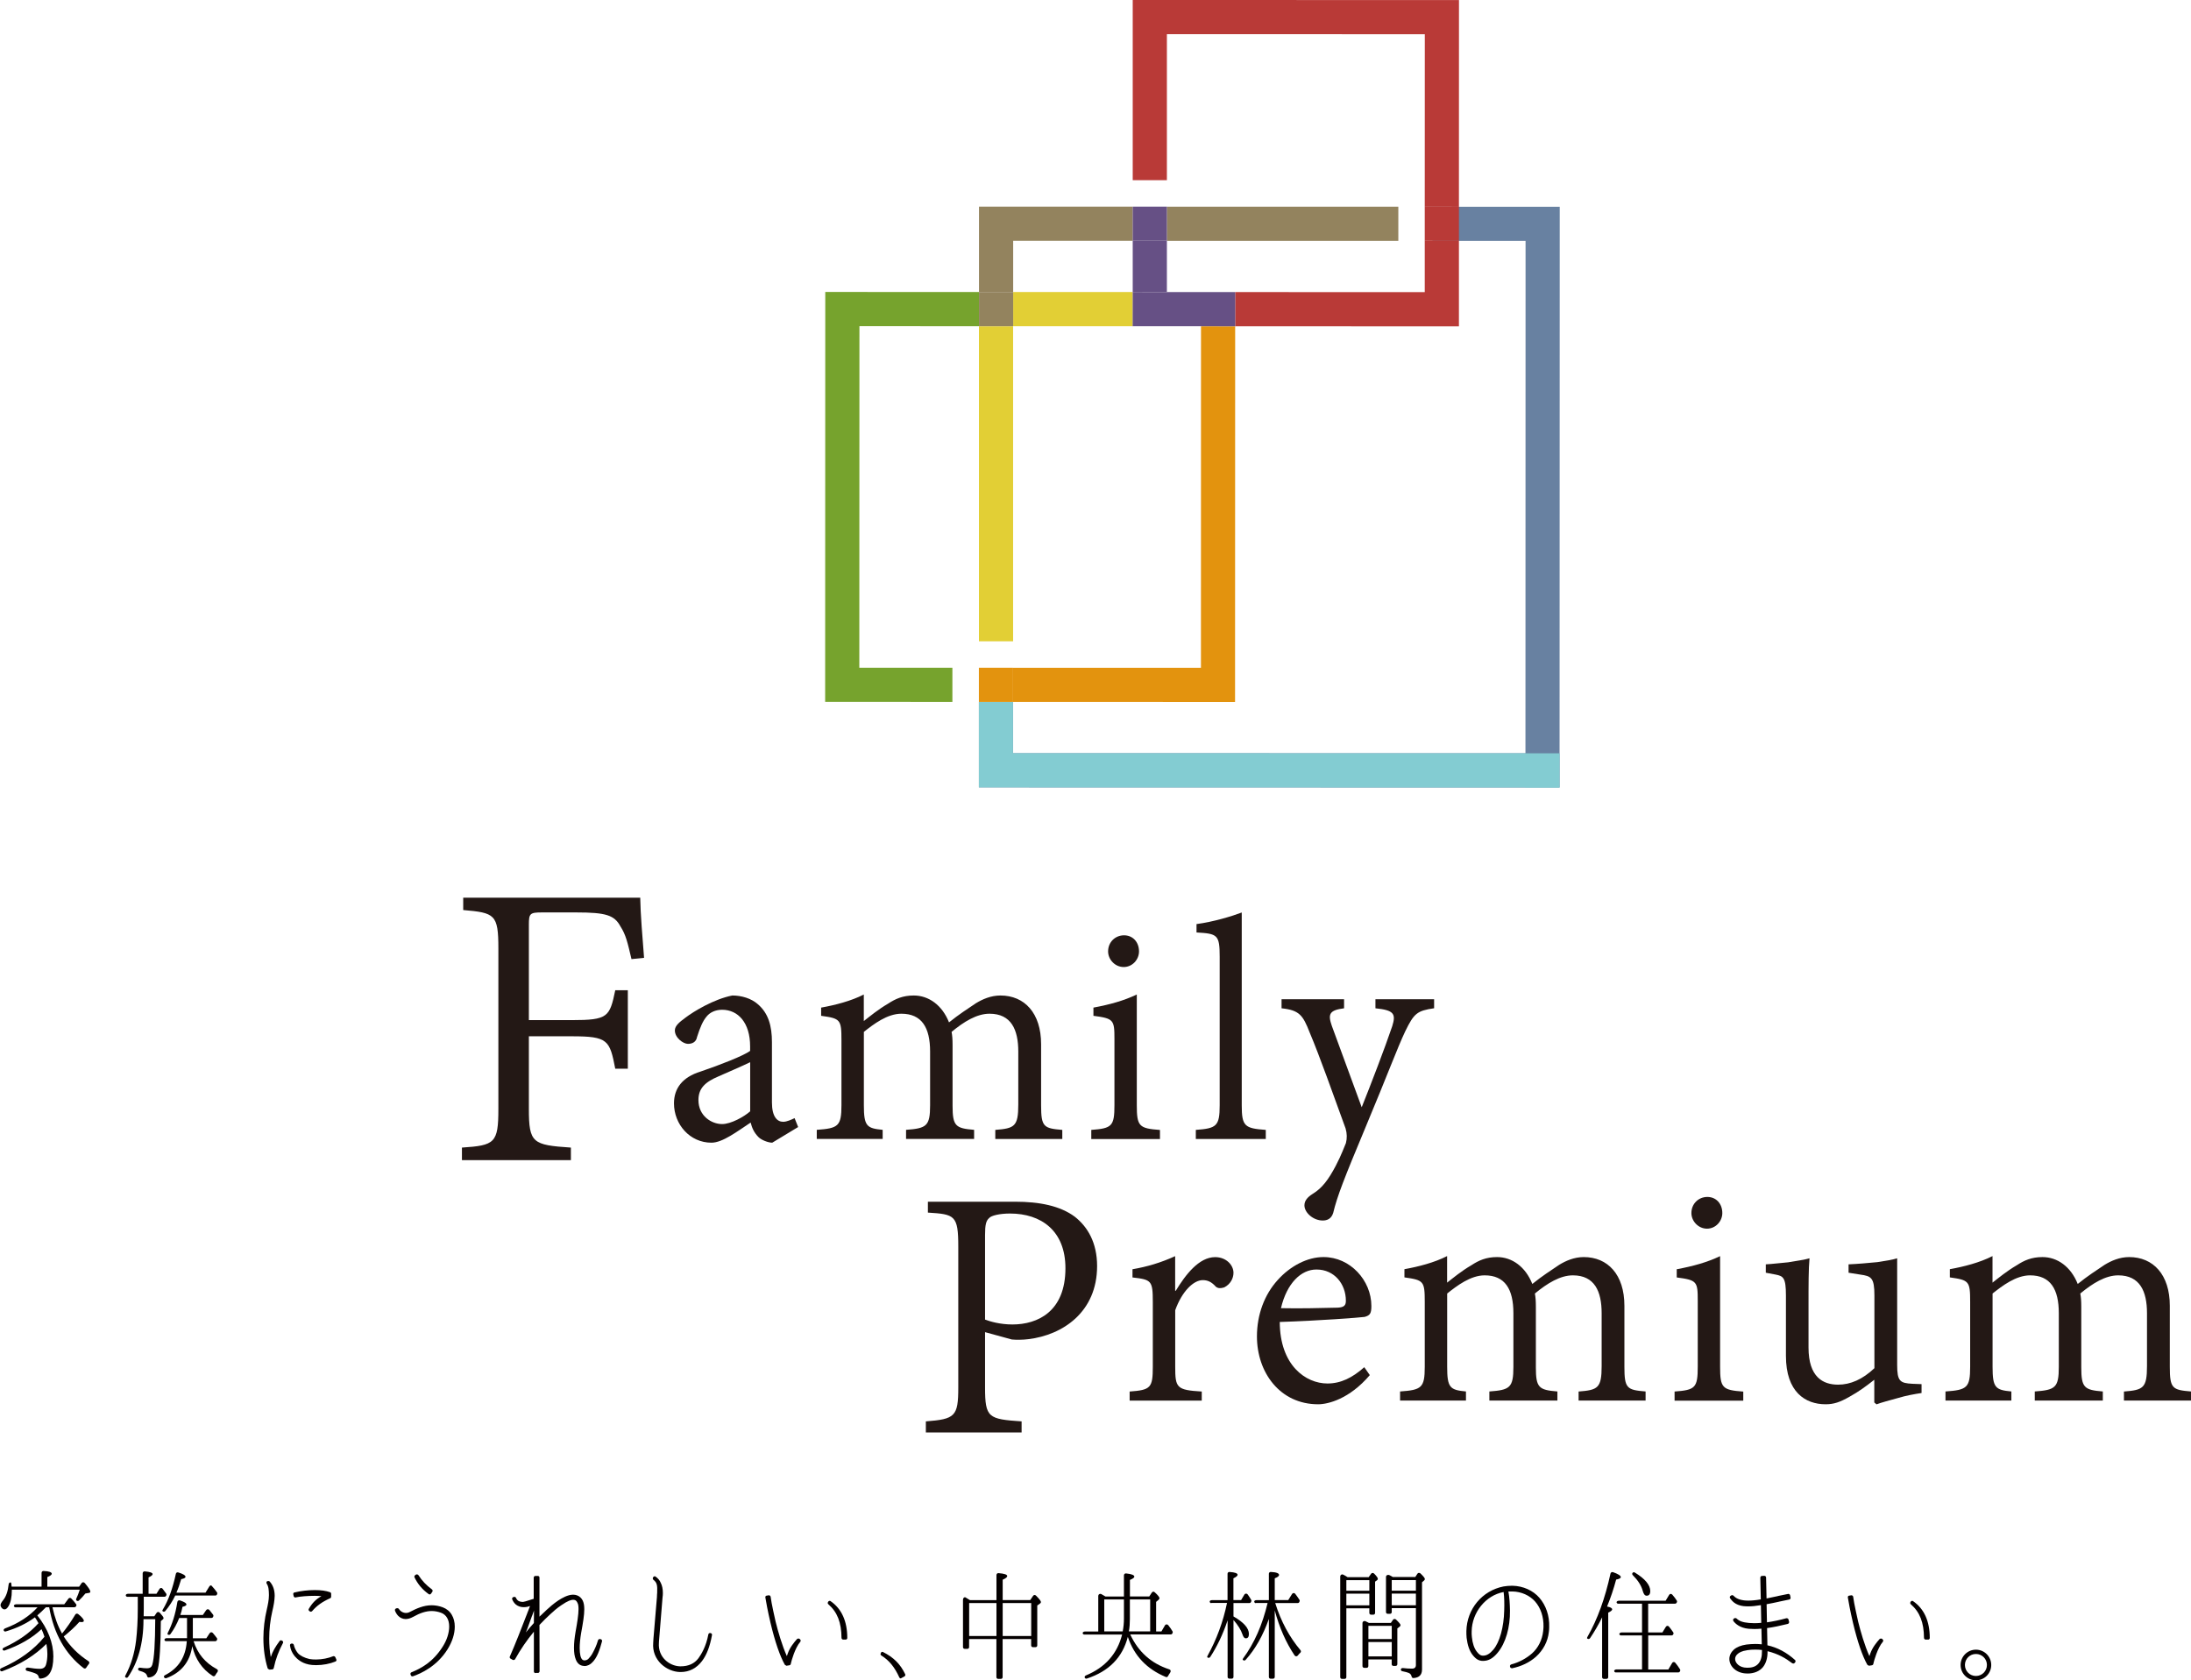 <?xml version="1.0" encoding="UTF-8"?><svg id="_レイヤー_1" xmlns="http://www.w3.org/2000/svg" viewBox="0 0 376.41 288.68"><defs><style>.cls-1{fill:#e2cf35;}.cls-2{fill:#83ccd2;}.cls-3{fill:#665085;}.cls-4{fill:#e3930e;}.cls-5{fill:#040000;}.cls-6{fill:#76a32d;}.cls-7{fill:#b93a37;}.cls-8{fill:#93835e;}.cls-9{fill:#6881a1;}.cls-10{fill:none;}.cls-11{fill:#231815;}</style></defs><g><path class="cls-5" d="m9.16,284.67c0,2.34-.72,3.6-2.2,3.72-.17.02-.29-.1-.31-.27-.06-.23-.18-.41-.39-.53-.25-.14-.78-.33-1.62-.53-.14-.04-.23-.14-.23-.29,0-.19.19-.31.41-.27.74.12,1.42.21,2,.21s.92-.23,1.07-.68c.16-.49.25-1.13.25-1.87,0-.56-.06-1.11-.17-1.73-1.95,1.95-4.48,3.54-7.57,4.69-.14.06-.29,0-.37-.14-.08-.14,0-.31.21-.39,3.11-1.36,5.57-3.15,7.4-5.39-.19-.56-.35-.99-.51-1.3-1.67,1.56-3.76,2.76-6.32,3.66-.12.04-.27,0-.35-.12-.06-.12.02-.29.21-.37,2.49-1.15,4.46-2.53,5.94-4.2-.04-.08-.08-.14-.12-.21-.1-.19-.25-.45-.49-.8-1.38,1.03-3.06,1.85-5.02,2.43-.14.04-.27-.02-.33-.14-.08-.14.02-.31.23-.39,2.33-.88,4.18-2.1,5.57-3.62h-3.8c-.1,0-.21-.06-.25-.19-.08-.16.12-.33.41-.33h8.23l.72-.97c.12-.16.35-.18.49-.02.31.31.58.64.82.97.08.08.08.21.02.31l-.04.08c-.06.08-.14.14-.25.14h-3.79c.37,1.71.91,3.21,1.65,4.52.78-.95,1.54-2.04,2.28-3.27.1-.16.31-.21.49-.08.64.51.97.91.97,1.15,0,.14-.1.23-.37.23-.06,0-.18,0-.39-.04-.76.86-1.67,1.69-2.69,2.51,1.07,1.69,2.47,3.09,4.24,4.24.19.12.21.35.06.51-.14.19-.29.37-.41.58-.1.19-.31.25-.49.1-3.13-2.41-5.1-5.9-5.9-10.45h-.56c-.51.53-1.01.99-1.48,1.4,1.83,2.32,2.76,4.71,2.76,7.14Zm-2.02-12.07v-2.37c0-.19.14-.33.33-.33.95.04,1.42.21,1.42.47,0,.19-.25.37-.76.58v1.65h5.47l.41-.6c.14-.21.39-.21.56-.02.64.76.95,1.25.95,1.46,0,.14-.08.21-.25.23l-.6.1c-.33.41-.7.82-1.11,1.21-.12.1-.29.1-.41,0-.08-.08-.1-.21-.04-.33.21-.45.41-.95.6-1.54H2.03v.16c0,1.13-.19,2.02-.56,2.67-.23.37-.43.56-.7.56-.16,0-.35-.1-.49-.27-.1-.14-.19-.29-.19-.45,0-.21.14-.49.43-.84.54-.66.84-1.56.97-2.76.02-.21.17-.33.37-.31.04.02.06.08.08.19.02.14.04.33.06.53h5.14Z"/><path class="cls-5" d="m24.7,274.36v2.02c0,.45,0,.88-.02,1.3h1.83l.39-.58c.12-.19.37-.21.54-.04.43.47.66.78.66.93,0,.08-.02.16-.12.23l-.35.29c-.02,4.22-.21,6.95-.51,8.25-.23.88-.74,1.36-1.54,1.44-.16.02-.27-.08-.31-.25-.06-.25-.21-.43-.41-.56-.19-.12-.49-.23-.91-.35-.14-.04-.23-.14-.23-.29,0-.16.18-.27.41-.23.37.06.74.1,1.15.1.47,0,.76-.21.88-.6.33-1.09.49-3.7.51-7.84h-2.02v.14c0,4.05-.97,7.3-2.65,9.79-.1.17-.33.19-.47.04-.06-.04-.06-.16.02-.31.95-1.77,1.56-3.76,1.83-6.01.18-1.54.29-3.37.29-5.47v-2.02h-1.77c-.14,0-.25-.08-.29-.21-.04-.16.12-.31.37-.31h2.53v-3.52c0-.21.17-.35.37-.33.88.08,1.34.23,1.34.47,0,.16-.23.35-.7.56v2.82h1.36l.51-.82c.14-.23.39-.25.55-.04.23.29.43.56.62.84.04.08.06.18.02.27l-.06.12c-.06.08-.14.14-.25.14h-3.58Zm5.39-.21c-.45.95-1.03,1.83-1.69,2.63-.14.16-.35.16-.49,0-.04-.04-.02-.14.06-.25.97-1.6,1.71-3.66,2.24-6.13.04-.21.21-.31.41-.25.84.25,1.25.51,1.25.76,0,.16-.25.31-.74.39-.25.84-.51,1.62-.82,2.32h5l.62-1.01c.12-.21.31-.29.41-.19.35.37.66.76.95,1.17.04.08.06.16.02.27l-.04.1c-.06.1-.14.16-.27.16h-6.91Zm3.04,3.85v3.46h2.32l.56-.86c.14-.21.39-.23.56-.04.27.31.49.6.7.88.06.08.06.21.02.29l-.06.1c-.06.1-.14.14-.25.14h-3.72c.68,2.14,2,3.72,3.99,4.79.21.1.25.35.08.54-.12.16-.25.33-.35.53-.1.17-.29.21-.45.1-1.83-1.19-2.98-2.9-3.5-5.12-.41,2.76-1.93,4.57-4.46,5.51-.16.04-.31-.02-.39-.17-.06-.12.02-.29.17-.35,2.3-1.17,3.56-3.11,3.74-5.84h-3.56c-.12,0-.23-.06-.27-.19-.06-.16.12-.33.39-.33h3.48v-3.46h-1.34c-.41,1.03-.91,1.95-1.52,2.78-.12.14-.31.16-.47.04-.04-.04-.04-.14.02-.27.74-1.42,1.32-3.19,1.65-5.31.04-.21.23-.33.43-.27.74.25,1.13.47,1.13.72,0,.14-.23.29-.68.39-.1.56-.23,1.01-.37,1.4h3.87l.56-.82c.14-.21.41-.23.58-.02.27.35.47.62.64.82.04.1.06.21,0,.29l-.04.1c-.06.08-.14.14-.25.14h-3.19Z"/><path class="cls-5" d="m46.24,286.79c-.12,0-.23-.08-.27-.21-.47-1.54-.72-3.27-.72-5.12,0-1.65.21-3.35.58-4.92.18-.78.37-1.69.37-2.43v-.14c-.02-.7-.02-1.36-.39-1.91-.06-.1-.06-.25.04-.35l.04-.06c.06,0,.14-.02.23-.02s.16.02.21.08c.58.64.86,1.46.86,2.47-.02.8-.17,1.65-.41,2.65-.35,1.5-.53,3.11-.53,4.69,0,1.09.08,2.16.27,3.17.31-.95.78-1.77,1.52-2.76.04-.08.14-.12.23-.12.04,0,.1.02.14.04l.08.04c.14.08.21.27.12.39-.76,1.44-1.25,2.74-1.58,4.3-.04.14-.14.23-.27.23l-.49.04-.02-.06Zm6.75-.84c-1.21-.25-1.95-.93-2.37-1.42-.45-.56-.72-1.19-.8-1.83,0-.08.02-.17.06-.23.06-.06.14-.1.23-.1h.08c.14,0,.25.1.29.23.1.47.35.99.68,1.4.39.45,1.11.82,2.02,1.03.31.06.72.08,1.11.08h.04c.99,0,2.1-.23,2.9-.56.02,0,.06-.02.1-.02.1,0,.21.06.27.17l.17.37c.04.08.04.16.02.23-.04.08-.1.14-.17.16-.95.39-2.14.62-3.31.62-.49,0-.92-.04-1.32-.12Zm.23-9.11l-.1-.08c-.12-.08-.14-.25-.06-.37.6-1.01,1.23-1.65,2.16-2.16-.35-.04-.74-.06-1.13-.06h-.02c-1.17,0-2.49.1-3.27.27-.02.02-.04.02-.06.02-.12,0-.25-.1-.29-.23l-.06-.29c-.02-.08-.02-.16.02-.23.04-.06.1-.12.19-.12,1.07-.27,2.37-.41,3.48-.41s1.91.12,2.63.37c.1.04.18.14.18.27v.49c0,.12-.06.23-.16.27-1.38.62-2.3,1.28-3.11,2.22-.06.06-.14.1-.23.1-.06,0-.12-.02-.16-.06Z"/><path class="cls-5" d="m70.7,287.96c-.06-.04-.12-.1-.14-.19l-.04-.12c-.04-.14.04-.31.19-.35,1.6-.66,3.68-1.73,5.37-4.44.7-1.09,1.09-2.34,1.09-3.41,0-.58-.12-1.11-.37-1.52-.25-.41-.6-.7-1.05-.86-.53-.19-1.05-.29-1.58-.29-.97,0-2,.33-3.21,1.01-.45.25-.88.37-1.28.37-.47,0-.95-.21-1.28-.56-.23-.25-.41-.53-.54-.88-.02-.08-.02-.16.02-.25.04-.06.1-.12.19-.14l.12-.04h.08c.1,0,.19.04.25.12.27.43.74.7,1.23.7.23,0,.47-.06.7-.19,1.07-.56,2.32-1.13,3.7-1.13.64,0,1.3.12,1.91.35.66.25,1.21.68,1.56,1.3.33.56.51,1.23.51,2.02,0,1.25-.43,2.59-1.25,3.91-1.81,2.88-4.5,4.13-5.96,4.63h-.08s-.1,0-.14-.02Zm2.94-14.09c-1.15-.84-1.89-1.75-2.43-2.88-.06-.14,0-.31.12-.37l.14-.1c.06-.02.1-.04.17-.04.08,0,.18.06.25.14.6.95,1.32,1.71,2.32,2.45.12.1.16.27.06.41l-.23.33c-.04.06-.12.1-.18.12h-.04c-.06,0-.12-.02-.18-.06Z"/><path class="cls-5" d="m92.01,287.45c-.16,0-.29-.12-.29-.29v-6.83c-1.19,1.44-2.28,3.02-3.23,4.73-.06.1-.17.14-.27.14-.04,0-.08,0-.12-.02l-.37-.21c-.14-.06-.21-.23-.14-.37.8-1.79,2.14-5.22,3.02-7.51v-.02l.14-.33c.1-.31.23-.58.31-.82l-.35.1-.02.02c-.27.06-.51.08-.74.08-.51,0-.97-.17-1.32-.45-.27-.23-.49-.53-.64-.91-.02-.08-.02-.16.02-.23.04-.08.1-.12.19-.14l.1-.04h.08c.12,0,.23.06.27.18.08.19.19.35.33.45.14.12.47.23.78.23h.12c.1-.02.23-.04.35-.08h.02c.06-.02.12-.04.19-.06l1.25-.39v-3.64c0-.16.14-.29.29-.29h.41c.08,0,.14.02.21.08.06.06.08.12.08.21v6.71c.41-.39.8-.78,1.21-1.15.51-.47,1.21-1.09,2-1.62.7-.45,1.62-.99,2.55-1.01.25,0,.49.04.7.12.45.16.78.49.99.93.17.39.25.84.25,1.46,0,1.01-.21,2.26-.54,4.07-.16.95-.25,1.83-.25,2.57,0,.51.04.97.12,1.32.08.33.2.58.35.7.08.06.16.1.29.12h.06c.25,0,.45-.08.64-.23.2-.21.51-.56.7-.91.31-.56.74-1.42.99-2.32.04-.12.17-.21.29-.21h.06l.14.04c.06.02.12.06.16.12.04.08.06.14.04.23-.37,1.38-.84,2.9-1.79,3.74-.25.23-.68.51-1.23.51-.04,0-.1-.02-.14-.02-.33-.02-.62-.14-.86-.35-.21-.21-.37-.43-.49-.76-.21-.51-.31-1.15-.31-2s.1-1.73.27-2.74c.29-1.6.51-2.98.51-3.91,0-.45-.04-.82-.17-1.05-.1-.23-.21-.39-.41-.49-.1-.04-.23-.06-.35-.06h-.02c-.31,0-.88.16-2,.93-.74.49-1.44,1.11-1.89,1.54-.64.58-1.25,1.19-1.87,1.85l.02,7.96c0,.08-.04.17-.1.21-.04.06-.12.08-.18.08h-.41Zm-.58-9.89l-.04.08c-.16.41-.33.86-.49,1.34-.16.49-.35.99-.56,1.48.43-.56.91-1.09,1.38-1.62l.02-2.14-.31.86Z"/><path class="cls-5" d="m116.96,287.26h-.17c-2.24-.06-4.83-2-4.57-5.02.02-.23.02-.45.04-.7l.6-7.14c.02-.19.02-.35.02-.51l.02-.21c.06-1.38-.04-1.79-.66-2.28-.1-.1-.12-.25-.06-.37l.04-.06c.04-.08.1-.12.18-.14.02,0,.04-.02.06-.02.06,0,.12.02.17.06.39.27.7.62.88,1.05.25.49.37,1.09.37,1.77,0,.27-.02.54-.06.8l-.58,7.16c-.04.21-.02.41-.04.6-.19,2.49,1.83,3.97,3.6,4.03h.14c1.34,0,2.37-.47,3.06-1.4.45-.62,1.3-1.97,1.69-4.07.02-.14.14-.25.29-.25h.04l.06.02c.08,0,.14.04.18.1.06.06.08.14.06.23-.35,1.93-.9,3.39-1.71,4.46-.93,1.23-2.18,1.89-3.66,1.89h-.02Z"/><path class="cls-5" d="m135.07,286.13c-.1,0-.19-.04-.25-.14-.84-1.5-1.67-3.91-2.45-7.18-.47-2-.78-3.7-.88-4.34-.02-.08,0-.16.04-.23.04-.06.1-.1.18-.1l.35-.06h.04c.14,0,.25.1.29.23.04.25.1.62.18,1.11.14.74.39,1.91.68,3.19.41,1.67,1.11,4.09,1.93,5.92.06-.16.1-.33.17-.49.35-.99,1.07-1.89,1.62-2.49.06,0,.12-.04.21-.04s.17.02.21.08l.08.08c.1.1.12.27.02.39-.95,1.11-1.54,3.41-1.56,3.5-.02.04-.04.19-.08.33-.02.1-.12.19-.23.21l-.49.08h-.06v-.04Zm9.79-4.44c-.14,0-.29-.12-.29-.29-.02-2.65-.72-4.44-2.26-5.78-.12-.1-.14-.27-.06-.37l.04-.08c.04-.06.12-.12.18-.12.02,0,.04-.02.06-.02.06,0,.12.02.17.06,1.89,1.3,2.86,3.44,2.86,6.31,0,.08-.02.16-.08.21-.06.06-.12.08-.21.08h-.41Z"/><path class="cls-5" d="m154.65,288.33c-.06-.02-.1-.06-.14-.12-.8-1.77-1.75-2.96-3.13-3.81-.1-.08-.14-.23-.08-.33l.08-.16c.02-.08.1-.12.19-.12.04,0,.06,0,.1.02,1.87.93,3.04,2.12,3.85,3.85.04.12,0,.25-.1.33l-.6.33s-.06.04-.1.04c-.02,0-.04,0-.06-.02Z"/><path class="cls-5" d="m171.19,274.9v-4.3c0-.21.17-.35.35-.33,1.03.08,1.5.25,1.5.51,0,.18-.25.39-.78.62v3.5h4.73l.49-.72c.12-.19.35-.21.51-.04.58.58.84.93.84,1.09,0,.1-.04.19-.14.25l-.49.35v6.85c0,.19-.12.31-.31.31h-.43c-.18,0-.31-.12-.31-.31v-1.09h-4.9v6.54c0,.19-.12.31-.31.31h-.45c-.18,0-.31-.12-.31-.31v-6.54h-4.69v1.38c0,.19-.12.31-.31.31h-.43c-.19,0-.31-.12-.31-.31v-8.12c0-.31.23-.51.43-.41.23.14.47.29.76.47h4.55Zm0,.51h-4.69v5.66h4.69v-5.66Zm1.07,5.66h4.9v-5.66h-4.9v5.66Z"/><path class="cls-5" d="m194.11,274.28h3.33l.45-.68c.12-.16.33-.21.49-.04.55.49.82.84.82,1.03,0,.08-.06.19-.19.29l-.39.33v5.08h.91l.6-1.03c.12-.23.41-.25.58-.04.29.35.51.7.74,1.07.04.08.04.16,0,.25l-.04.1c-.06.1-.14.16-.27.16h-6.97c1.38,2.98,3.6,4.98,6.68,5.99.29.08.35.35.17.6-.12.16-.25.37-.35.56-.08.16-.23.23-.39.16-3.27-1.36-5.43-3.64-6.52-6.89-.92,3.54-3.25,5.92-7.03,7.16-.14.06-.29,0-.37-.14-.06-.14.02-.33.19-.39,3.33-1.38,5.39-3.72,6.23-7.03h-6.5c-.12,0-.23-.06-.27-.19-.06-.16.12-.33.39-.33h2.28v-6.09c0-.29.27-.47.54-.33.23.12.45.27.7.41h3.17v-3.64c0-.21.17-.35.37-.33.95.1,1.42.29,1.42.56,0,.16-.25.35-.76.56v2.86Zm-1.03.51h-3.37v5.49h3.17c.14-.72.21-1.46.21-2.18v-3.31Zm4.53,0h-3.5v3.35c0,.72-.04,1.44-.17,2.14h3.66v-5.49Z"/><path class="cls-5" d="m208.1,275.43c-.12,0-.23-.08-.27-.21-.06-.16.12-.31.39-.31h2.67v-4.53c0-.18.14-.33.35-.31.93.06,1.38.23,1.38.49,0,.16-.23.37-.72.6v3.74h1.32l.54-.91c.14-.25.45-.27.62-.02.23.31.41.62.58.91.04.08.04.16,0,.25l-.04.12c-.06.1-.14.16-.27.16h-2.74v2.3c1.77,1.01,2.65,2.02,2.65,3,0,.51-.16.76-.55.76-.23,0-.41-.23-.56-.68-.25-.76-.76-1.58-1.54-2.47v9.77c0,.19-.12.31-.31.31h-.39c-.18,0-.31-.12-.31-.31v-9.71c-.82,2.47-1.85,4.55-2.98,6.29-.12.18-.35.21-.51.06-.04-.04-.02-.12.04-.25,1.54-2.78,2.67-5.8,3.35-9.09h-2.69Zm7.65,0c-.12,0-.23-.08-.27-.21-.06-.16.12-.31.39-.31h2.12v-4.53c0-.18.14-.33.35-.31.95.04,1.4.23,1.4.51,0,.21-.25.39-.74.58v3.74h2.32l.64-1.03c.12-.21.39-.25.56-.04.27.35.51.7.74,1.05.04.08.04.16,0,.25l-.04.12c-.06.1-.14.16-.27.16h-3.87c.99,3.17,2.45,5.86,4.34,8.1.12.14.1.33-.04.45-.14.12-.27.27-.39.43-.16.23-.43.23-.58.02-1.48-2.2-2.61-4.77-3.41-7.73v11.42c0,.19-.12.31-.31.31h-.39c-.19,0-.31-.12-.31-.31v-9.96c-1.01,2.86-2.34,5.2-3.99,7.03-.14.17-.35.14-.49,0-.04-.04-.02-.14.04-.23,1.95-2.63,3.33-5.8,4.22-9.54h-2.02Z"/><path class="cls-5" d="m235.13,270.97l.43-.6c.12-.16.35-.18.51-.02.43.43.64.74.64.88,0,.1-.04.19-.12.25l-.35.25v5.37c0,.18-.12.31-.31.31h-.37c-.19,0-.31-.12-.31-.31v-.78h-3.95v11.81c0,.19-.12.31-.31.31h-.43c-.19,0-.31-.12-.31-.31v-17.26c0-.29.27-.47.53-.33.25.12.49.27.74.43h3.6Zm.12.51h-3.95v1.81h3.95v-1.81Zm-3.95,2.32v2h3.95v-2h-3.95Zm3.89,5.02h3.76l.37-.54c.12-.16.35-.18.51-.04.51.49.78.8.78.97,0,.08-.04.16-.14.25l-.41.31v6.13c0,.19-.12.31-.31.31h-.35c-.19,0-.31-.12-.31-.31v-.8h-4.01v1.13c0,.19-.12.31-.31.31h-.39c-.18,0-.31-.12-.31-.31v-7.36c0-.29.27-.45.54-.33l.58.29Zm3.91.51h-4.01v2.26h4.01v-2.26Zm-4.01,5.25h4.01v-2.47h-4.01v2.47Zm8.04-13.62l.39-.6c.1-.16.35-.18.51-.04.51.49.76.8.76.97,0,.08-.04.16-.14.25l-.35.31v14.99c0,.91-.49,1.4-1.48,1.46-.16,0-.27-.1-.31-.27-.06-.29-.23-.51-.51-.62-.21-.08-.56-.19-1.09-.29-.14-.02-.25-.14-.25-.29,0-.16.17-.27.37-.25.51.06,1.03.1,1.54.1.45,0,.68-.21.68-.62v-9.77h-4.15v.66c0,.19-.12.31-.31.31h-.37c-.19,0-.31-.12-.31-.31v-6.01c0-.31.31-.45.62-.31.21.1.39.21.55.31h3.85Zm.12.51h-4.15v1.81h4.15v-1.81Zm-4.15,4.32h4.15v-2h-4.15v2Z"/><path class="cls-5" d="m259.55,286.56c-.06-.04-.1-.12-.12-.18l-.02-.1c-.02-.14.08-.29.23-.33,1.32-.35,2.59-1.03,3.56-1.89,1.05-.93,1.75-2.32,1.91-3.81.04-.25.04-.51.06-.76.04-1.69-.47-3.23-1.44-4.34-.92-1.05-2.39-1.71-3.91-1.73h-.68c.19,1.07.25,2.1.27,3.29.04,2.88-.74,5.59-2.12,7.24-.8.97-1.58,1.4-2.49,1.4h-.04c-.72,0-1.23-.33-1.79-1.05-.54-.7-.86-1.69-1.01-2.92-.04-.39-.04-.78-.04-1.15.08-3.81,2.72-6.95,6.38-7.67.47-.08.95-.12,1.4-.12h.17c1.79.04,3.5.8,4.59,2.06,1.13,1.3,1.75,3.09,1.69,5.02,0,.29-.02.58-.06.86-.18,1.65-.97,3.13-2.22,4.26-1.09.97-2.51,1.65-4.07,1.97h-.06c-.06,0-.12-.02-.16-.04Zm-1.25-13.04c-3.07.58-5.41,3.5-5.47,6.73-.02.33,0,.68.04,1.03.1,1.03.39,1.89.82,2.45.35.45.62.72,1.09.72h.02c.62,0,1.17-.35,1.75-1.03,1.09-1.28,1.81-3.87,1.87-6.73.04-1.21.02-2.22-.1-3.17h-.02Z"/><path class="cls-5" d="m276.97,276.5c0,.16-.23.35-.68.56v11.07c0,.19-.12.31-.31.31h-.43c-.19,0-.31-.12-.31-.31v-10.26c-.64,1.3-1.34,2.49-2.06,3.56-.12.19-.35.21-.51.06-.04-.04-.02-.14.04-.25,1.73-3.02,3.04-6.64,3.97-10.9.04-.18.25-.31.45-.23.88.31,1.32.6,1.32.84,0,.19-.27.33-.8.43-.43,1.6-.95,3.15-1.56,4.63.58.1.88.27.88.49Zm6.19,4.48v5.84h3.46l.64-1.09c.12-.23.41-.25.55-.06.29.33.54.7.82,1.13.04.08.06.17.02.27l-.06.12c-.06.08-.14.14-.25.14h-10.76c-.1,0-.21-.06-.25-.19-.08-.16.12-.33.41-.33h4.36v-5.84h-3.62c-.12,0-.23-.06-.27-.18-.06-.16.12-.33.39-.33h3.5v-4.94h-4.11c-.1,0-.21-.06-.25-.18-.08-.16.12-.33.41-.33h8l.6-.99c.12-.23.39-.25.56-.04.31.35.55.68.76,1.01.06.08.06.16.02.27l-.06.12c-.06.08-.14.14-.25.14h-4.63v4.94h2.45l.58-.95c.14-.23.39-.25.56-.04.25.31.49.64.72.97.06.1.08.21.02.29l-.04.1c-.06.08-.14.14-.25.14h-4.03Zm-2.67-10.76c.06-.12.25-.14.39-.04,1.75,1.07,2.63,2.14,2.63,3.17,0,.54-.21.8-.62.8-.31,0-.51-.27-.66-.8-.25-.95-.84-1.85-1.73-2.74-.1-.1-.12-.25-.04-.37l.02-.02Z"/><path class="cls-5" d="m300.18,287.51h-.1c-1.67-.02-2.96-1.13-2.98-2.49,0-.6.29-1.17.76-1.6.51-.45,1.23-.74,2.16-.88.51-.06,1.03-.1,1.52-.1.37,0,.76.02,1.13.06l-.06-2.69c-.43.04-.84.06-1.21.06-.35,0-.68-.02-.99-.04-1.5-.14-2.28-.88-2.61-1.32-.04-.06-.06-.16-.06-.25.02-.08.08-.14.14-.19l.1-.06s.08-.02.14-.02.14.02.21.06c.47.47,1.07.68,2.16.78.29.02.6.04.9.04.37,0,.76-.02,1.19-.06l-.06-3.04c-.84.14-1.56.21-2.18.21-.31,0-.58-.02-.82-.04-.64-.08-1.19-.29-1.62-.62-.31-.25-.51-.51-.68-.74-.04-.06-.04-.14-.04-.23.02-.08.06-.14.14-.18l.12-.08s.1-.04.14-.04c.08,0,.16.04.21.08.35.35.76.68,1.83.82.21.02.41.04.72.04h.02c.58,0,1.28-.06,2.14-.21l-.08-3.74c0-.06.04-.14.08-.21.06-.04.12-.08.21-.08l.41-.02c.16,0,.29.14.29.29l.08,3.6c.62-.12,1.27-.27,1.87-.39l.14-.04c.53-.1,1.13-.23,1.71-.35h.04c.06,0,.12.02.17.06.06.04.1.1.12.19l.08.39c.02.16-.08.31-.25.33-.58.12-1.17.25-1.77.37l-.06.02c-.64.14-1.36.29-2.04.41l.06,3.11c1.01-.14,2.14-.37,3.33-.7h.08c.12,0,.25.08.29.21l.1.39c.02.08,0,.17-.04.23-.04.06-.1.12-.16.14-1.34.33-2.51.58-3.58.72l.06,2.96c1.71.37,3.31,1.23,4.75,2.53.04.04.08.12.08.19,0,.08-.02.16-.08.23l-.1.1c-.04.06-.12.08-.21.08-.06,0-.12-.02-.16-.04-1.21-.91-2.39-1.6-4.26-2.08v.02c.02,1.17-.27,2.06-.78,2.71-.6.72-1.52,1.11-2.69,1.11h-.02Zm-.04-3.99c-.88.12-1.38.41-1.62.64-.29.25-.43.54-.43.86,0,.7.76,1.5,2,1.5h.1c.9.02,1.52-.25,1.93-.74.39-.47.6-1.17.58-2.1v-.21c-.39-.04-.76-.06-1.15-.06-.45,0-.93.02-1.4.1Z"/><path class="cls-5" d="m321.04,286.13c-.1,0-.19-.04-.25-.14-.84-1.5-1.67-3.91-2.45-7.18-.47-2-.78-3.7-.88-4.34-.02-.08,0-.16.04-.23.04-.06.1-.1.19-.1l.35-.06h.04c.14,0,.25.1.29.23.04.25.1.62.18,1.11.14.74.39,1.91.68,3.19.41,1.67,1.11,4.09,1.93,5.92.06-.16.1-.33.17-.49.35-.99,1.07-1.89,1.62-2.49.06,0,.12-.04.21-.04s.17.02.21.08l.08.08c.1.1.12.27.02.39-.95,1.11-1.54,3.41-1.56,3.5-.02.04-.04.19-.08.33-.02.1-.12.19-.23.21l-.49.08h-.06v-.04Zm9.79-4.44c-.14,0-.29-.12-.29-.29-.02-2.65-.72-4.44-2.26-5.78-.12-.1-.14-.27-.06-.37l.04-.08c.04-.06.12-.12.18-.12.02,0,.04-.02.06-.02.06,0,.12.02.17.06,1.89,1.3,2.86,3.44,2.86,6.31,0,.08-.02.16-.08.21-.06.06-.12.08-.2.08h-.41Z"/><path class="cls-5" d="m342.09,286.05c0,1.46-1.17,2.63-2.63,2.63s-2.63-1.17-2.63-2.63,1.19-2.63,2.63-2.63,2.63,1.17,2.63,2.63Zm-.74,0c0-1.05-.84-1.89-1.89-1.89s-1.89.84-1.89,1.89.84,1.89,1.89,1.89,1.89-.84,1.89-1.89Z"/></g><g><path class="cls-11" d="m108.49,164.78c-.7-2.93-.95-4.14-1.91-5.64-1.03-1.9-2.45-2.38-7.55-2.38h-5.93c-2.05,0-2.24.18-2.24,2.09v16.41h7.4c6.19,0,6.49-.55,7.44-5.13h2.16v13.48h-2.16c-.95-4.91-1.25-5.57-7.44-5.57h-7.4v12.49c0,5.86.66,6.19,7.22,6.63v2.16h-18.72v-2.16c5.64-.37,6.26-.77,6.26-6.63v-27.59c0-5.86-.62-6.12-6.04-6.59v-2.12h30.41c.04,2.78.4,7,.66,10.33l-2.16.22Z"/><path class="cls-11" d="m132.69,196.32c-.72,0-1.88-.46-2.37-.95-.81-.81-1.13-1.62-1.36-2.51-2.28,1.5-4.82,3.46-6.73,3.46-3.72,0-6.44-3.15-6.44-6.76,0-2.57,1.44-4.5,4.56-5.46,3.32-1.13,7.33-2.69,8.52-3.55v-.78c0-4.04-2.05-6.29-4.82-6.29-1.18,0-2.11.49-2.63,1.13-.69.81-1.13,1.88-1.67,3.55-.14.81-.75,1.18-1.56,1.18s-2.25-1.04-2.25-2.31c0-.81.81-1.44,1.82-2.19,1.36-1.04,4.85-3.18,8.05-3.81,1.56,0,3.26.49,4.39,1.5,1.82,1.56,2.42,3.75,2.42,6.52v10.36c0,2.45.9,3.32,1.93,3.32.63,0,1.44-.38,1.96-.63l.61,1.53-4.45,2.69Zm-3.81-13.83c-1.24.61-4.19,1.88-5.43,2.43-2.25.95-3.46,2.02-3.46,4.07,0,2.74,2.25,4.13,4.07,4.13,1.5,0,3.75-1.24,4.82-2.19v-8.43Z"/><path class="cls-11" d="m170.99,195.68v-1.56c3.32-.26,3.95-.58,3.95-4.39v-9.07c0-3.75-1.21-6.5-4.94-6.5-2.19,0-4.39,1.36-6.52,3.12.12.64.17,1.24.17,2.31v10.39c0,3.49.52,3.87,3.7,4.13v1.56h-11.69v-1.56c3.52-.26,4.13-.63,4.13-4.24v-9.21c0-4.13-1.44-6.5-4.94-6.5-2.42,0-4.76,1.79-6.44,3.12v12.59c0,3.61.49,3.98,3.23,4.24v1.56h-11.32v-1.56c3.7-.26,4.24-.63,4.24-4.24v-11.14c0-3.58-.17-3.75-3.49-4.21v-1.41c2.4-.43,5.14-1.13,7.33-2.25v4.56c1.13-.87,2.37-1.93,4.19-3,1.24-.81,2.51-1.39,4.39-1.39,2.57,0,4.88,1.65,6.06,4.62,1.67-1.36,3.26-2.37,4.62-3.29,1.13-.69,2.57-1.33,4.21-1.33,4.13,0,6.99,3,6.99,8.37v10.48c0,3.72.43,3.98,3.64,4.24v1.56h-11.52Z"/><path class="cls-11" d="m187.48,195.68v-1.56c3.55-.26,3.98-.63,3.98-4.27v-11.32c0-3.32-.12-3.55-3.61-4.01v-1.41c2.8-.52,5.2-1.18,7.45-2.25v19c0,3.64.38,4.01,3.98,4.27v1.56h-11.81Zm2.89-32.22c0-1.62,1.24-2.77,2.74-2.77s2.57,1.15,2.57,2.77c0,1.39-1.13,2.68-2.63,2.68s-2.68-1.3-2.68-2.68Z"/><path class="cls-11" d="m205.44,195.68v-1.56c3.55-.26,4.1-.63,4.1-4.24v-25.49c0-3.81-.38-3.98-3.98-4.19v-1.44c2.89-.38,6.12-1.36,7.77-1.99v33.11c0,3.61.49,3.98,4.13,4.24v1.56h-12.01Z"/><path class="cls-11" d="m246.39,173.22c-2.95.43-3.46.87-4.97,3.96-1.36,2.86-3,7.36-6.81,16.46-3.7,8.86-4.88,11.87-5.57,14.75-.32,1.01-1.04,1.3-1.79,1.3-1.65,0-3.15-1.36-3.15-2.6,0-.78.49-1.39,1.39-1.96,1.67-1.01,2.74-2.48,3.98-4.82,1.07-2.05,1.44-3.23,1.76-3.93.2-.81.2-1.62-.06-2.51-2.14-5.86-4.39-12.27-6.18-16.51-1.15-2.94-1.76-3.81-4.82-4.13v-1.56h10.74v1.56c-2.54.32-2.8,1.01-2.11,3l5.14,14c1.62-4.04,3.98-10.19,5.25-13.94.66-2.11.29-2.74-2.89-3.06v-1.56h10.08v1.56Z"/></g><g><path class="cls-11" d="m174.41,206.46c4.19,0,7.73.71,10.24,2.58,2.22,1.74,3.83,4.48,3.83,8.47,0,7.92-5.92,11.85-11.78,12.56-.97.13-2.16.13-2.87.06l-4.6-1.26v9.5c0,5.22.58,5.44,6.28,5.83v1.9h-16.45v-1.9c5.02-.39,5.57-.84,5.57-5.83v-24.21c0-5.38-.61-5.54-5.22-5.83v-1.87h15Zm-5.18,20.25c.84.32,2.58.84,4.7.84,4.31,0,9.11-2.19,9.11-9.66,0-6.47-4.19-9.4-9.53-9.4-1.77,0-3.22.35-3.57.77-.55.48-.71,1.19-.71,2.93v14.52Z"/><path class="cls-11" d="m202,221.75c1.65-2.71,3.96-5.77,6.76-5.77,1.93,0,3.15,1.39,3.15,2.69,0,.95-.52,1.96-1.59,2.51-.66.2-1.07.17-1.44-.12-.75-.84-1.42-1.13-2.25-1.13-1.56,0-3.55,1.88-4.73,5.17v9.7c0,3.64.23,4.01,4.56,4.27v1.56h-12.39v-1.56c3.61-.26,3.98-.63,3.98-4.24v-11.14c0-3.7-.23-3.84-3.49-4.22v-1.41c2.51-.43,4.88-1.13,7.33-2.25v5.95h.12Z"/><path class="cls-11" d="m235.34,236.24c-3.52,4.13-7.19,5.02-8.89,5.02-6.55,0-10.51-5.46-10.51-11.66,0-3.75,1.3-7.19,3.55-9.67,2.19-2.45,5.14-3.96,7.85-3.96h.06c4.56,0,8.2,4.01,8.2,8.4,0,1.24-.2,1.62-1.16,1.88-.87.12-7.88.66-14.58.87.03,7.45,4.45,10.57,8.2,10.57,2.28,0,4.27-.98,6.32-2.8l.95,1.36Zm-9.21-18.13c-2.57,0-5.05,2.31-6.06,6.64,3.21.06,6.38,0,9.76-.09,1.07-.06,1.39-.38,1.39-1.18,0-2.89-1.99-5.37-5.02-5.37h-.06Z"/><path class="cls-11" d="m271.2,240.63v-1.56c3.32-.26,3.96-.58,3.96-4.39v-9.07c0-3.75-1.21-6.5-4.94-6.5-2.19,0-4.39,1.36-6.53,3.12.12.64.17,1.24.17,2.31v10.39c0,3.49.52,3.87,3.7,4.13v1.56h-11.69v-1.56c3.52-.26,4.13-.63,4.13-4.24v-9.21c0-4.13-1.44-6.5-4.94-6.5-2.42,0-4.76,1.79-6.44,3.12v12.59c0,3.61.49,3.98,3.23,4.24v1.56h-11.32v-1.56c3.7-.26,4.24-.63,4.24-4.24v-11.14c0-3.58-.17-3.75-3.49-4.22v-1.41c2.4-.43,5.14-1.13,7.33-2.25v4.56c1.13-.87,2.37-1.93,4.19-3,1.24-.81,2.51-1.39,4.39-1.39,2.57,0,4.88,1.65,6.06,4.62,1.67-1.36,3.26-2.37,4.62-3.29,1.13-.69,2.57-1.33,4.21-1.33,4.13,0,6.99,3,6.99,8.37v10.48c0,3.72.43,3.98,3.64,4.24v1.56h-11.52Z"/><path class="cls-11" d="m287.69,240.63v-1.56c3.55-.26,3.98-.63,3.98-4.27v-11.32c0-3.32-.12-3.55-3.61-4.01v-1.41c2.8-.52,5.2-1.18,7.45-2.25v19c0,3.64.38,4.01,3.98,4.27v1.56h-11.81Zm2.89-32.22c0-1.62,1.24-2.77,2.74-2.77s2.57,1.15,2.57,2.77c0,1.39-1.13,2.68-2.63,2.68s-2.68-1.3-2.68-2.68Z"/><path class="cls-11" d="m330.09,239.33c-1.13.17-2.63.43-4.07.87-1.39.38-2.77.75-3.64,1.07l-.38-.32v-3.9c-1.36,1.07-2.63,2.02-4.3,2.94-1.59.9-2.63,1.27-4.07,1.27-3.46,0-6.81-2.08-6.81-8.31v-10.39c0-3.06-.46-3.32-1.76-3.58l-1.7-.32v-1.44c1.18-.06,2.4-.23,3.84-.35,1.47-.26,2.97-.46,3.67-.69-.17,1.82-.17,4.5-.17,8.11v7.22c0,5.11,2.51,6.38,5.08,6.38,2.11,0,4.19-.89,6.24-2.83v-12.5c0-3.06-.55-3.32-2.42-3.58l-2.02-.32v-1.44c1.44-.06,3.44-.23,4.94-.38,1.5-.23,2.71-.43,3.41-.66v18.33c0,2.8.49,3.12,2.63,3.23l1.56.06v1.53Z"/><path class="cls-11" d="m364.89,240.63v-1.56c3.32-.26,3.96-.58,3.96-4.39v-9.07c0-3.75-1.21-6.5-4.94-6.5-2.19,0-4.39,1.36-6.52,3.12.12.64.17,1.24.17,2.31v10.39c0,3.49.52,3.87,3.7,4.13v1.56h-11.69v-1.56c3.52-.26,4.13-.63,4.13-4.24v-9.21c0-4.13-1.44-6.5-4.94-6.5-2.42,0-4.76,1.79-6.44,3.12v12.59c0,3.61.49,3.98,3.23,4.24v1.56h-11.32v-1.56c3.7-.26,4.24-.63,4.24-4.24v-11.14c0-3.58-.17-3.75-3.49-4.22v-1.41c2.4-.43,5.14-1.13,7.33-2.25v4.56c1.13-.87,2.37-1.93,4.19-3,1.24-.81,2.51-1.39,4.39-1.39,2.57,0,4.88,1.65,6.06,4.62,1.67-1.36,3.26-2.37,4.62-3.29,1.13-.69,2.57-1.33,4.21-1.33,4.13,0,6.99,3,6.99,8.37v10.48c0,3.72.43,3.98,3.64,4.24v1.56h-11.52Z"/></g><g><polygon class="cls-10" points="206.33 56.04 194.59 56.04 174.05 56.04 174.04 114.73 206.32 114.73 206.33 56.04"/><rect class="cls-10" x="174.06" y="41.37" width="20.54" height="8.8"/><polygon class="cls-10" points="212.2 56.05 212.18 120.6 174.04 120.59 174.03 129.4 262.07 129.42 262.09 41.39 250.64 41.38 250.64 56.06 212.2 56.05"/><rect class="cls-10" x="200.47" y="5.87" width="44.3" height="29.63"/><rect class="cls-10" x="147.64" y="56.03" width="20.54" height="58.69"/><polygon class="cls-10" points="212.2 50.18 244.77 50.19 244.77 41.38 200.47 41.37 200.46 50.18 212.2 50.18"/><polygon class="cls-8" points="174.06 41.37 194.6 41.37 194.6 35.5 168.19 35.5 168.19 50.17 174.06 50.17 174.06 41.37"/><polygon class="cls-9" points="246.09 35.52 246.09 41.38 262.09 41.39 262.07 129.42 174.03 129.4 174.04 120.59 168.17 120.59 168.17 135.27 267.93 135.29 267.96 35.52 246.09 35.52"/><polyline class="cls-2" points="262.07 129.42 174.03 129.4 174.04 120.59 168.17 120.59 168.17 135.27 267.93 135.29"/><rect class="cls-1" x="168.18" y="56.04" width="5.87" height="54.14"/><rect class="cls-8" x="200.47" y="35.51" width="39.76" height="5.87"/><rect class="cls-1" x="174.06" y="50.17" width="20.54" height="5.87"/><polygon class="cls-4" points="212.2 56.05 206.33 56.04 206.32 114.73 174.04 114.73 174.04 120.59 212.18 120.6 212.2 56.05"/><polygon class="cls-6" points="147.63 114.72 147.65 56.03 168.19 56.04 168.19 50.17 141.78 50.16 141.76 120.58 163.62 120.59 163.62 114.72 147.63 114.72"/><rect class="cls-4" x="168.17" y="114.72" width="5.87" height="5.87"/><rect class="cls-2" x="262.07" y="129.42" width="5.87" height="5.87"/><rect class="cls-8" x="168.19" y="50.17" width="5.87" height="5.87"/><polygon class="cls-7" points="244.77 50.19 212.2 50.18 212.2 56.05 250.64 56.06 250.64 41.38 244.77 41.38 244.77 50.19"/><polygon class="cls-7" points="200.47 5.87 244.78 5.88 244.77 35.51 250.64 35.52 250.65 .01 194.6 0 194.6 30.96 200.47 30.96 200.47 5.87"/><rect class="cls-3" x="194.6" y="41.37" width="5.87" height="8.8"/><rect class="cls-3" x="194.6" y="35.5" width="5.87" height="5.87"/><rect class="cls-7" x="244.77" y="35.51" width="5.87" height="5.87"/><polygon class="cls-3" points="194.6 50.17 194.59 56.04 206.33 56.04 212.2 56.05 212.2 50.18 200.46 50.18 194.6 50.17"/></g></svg>